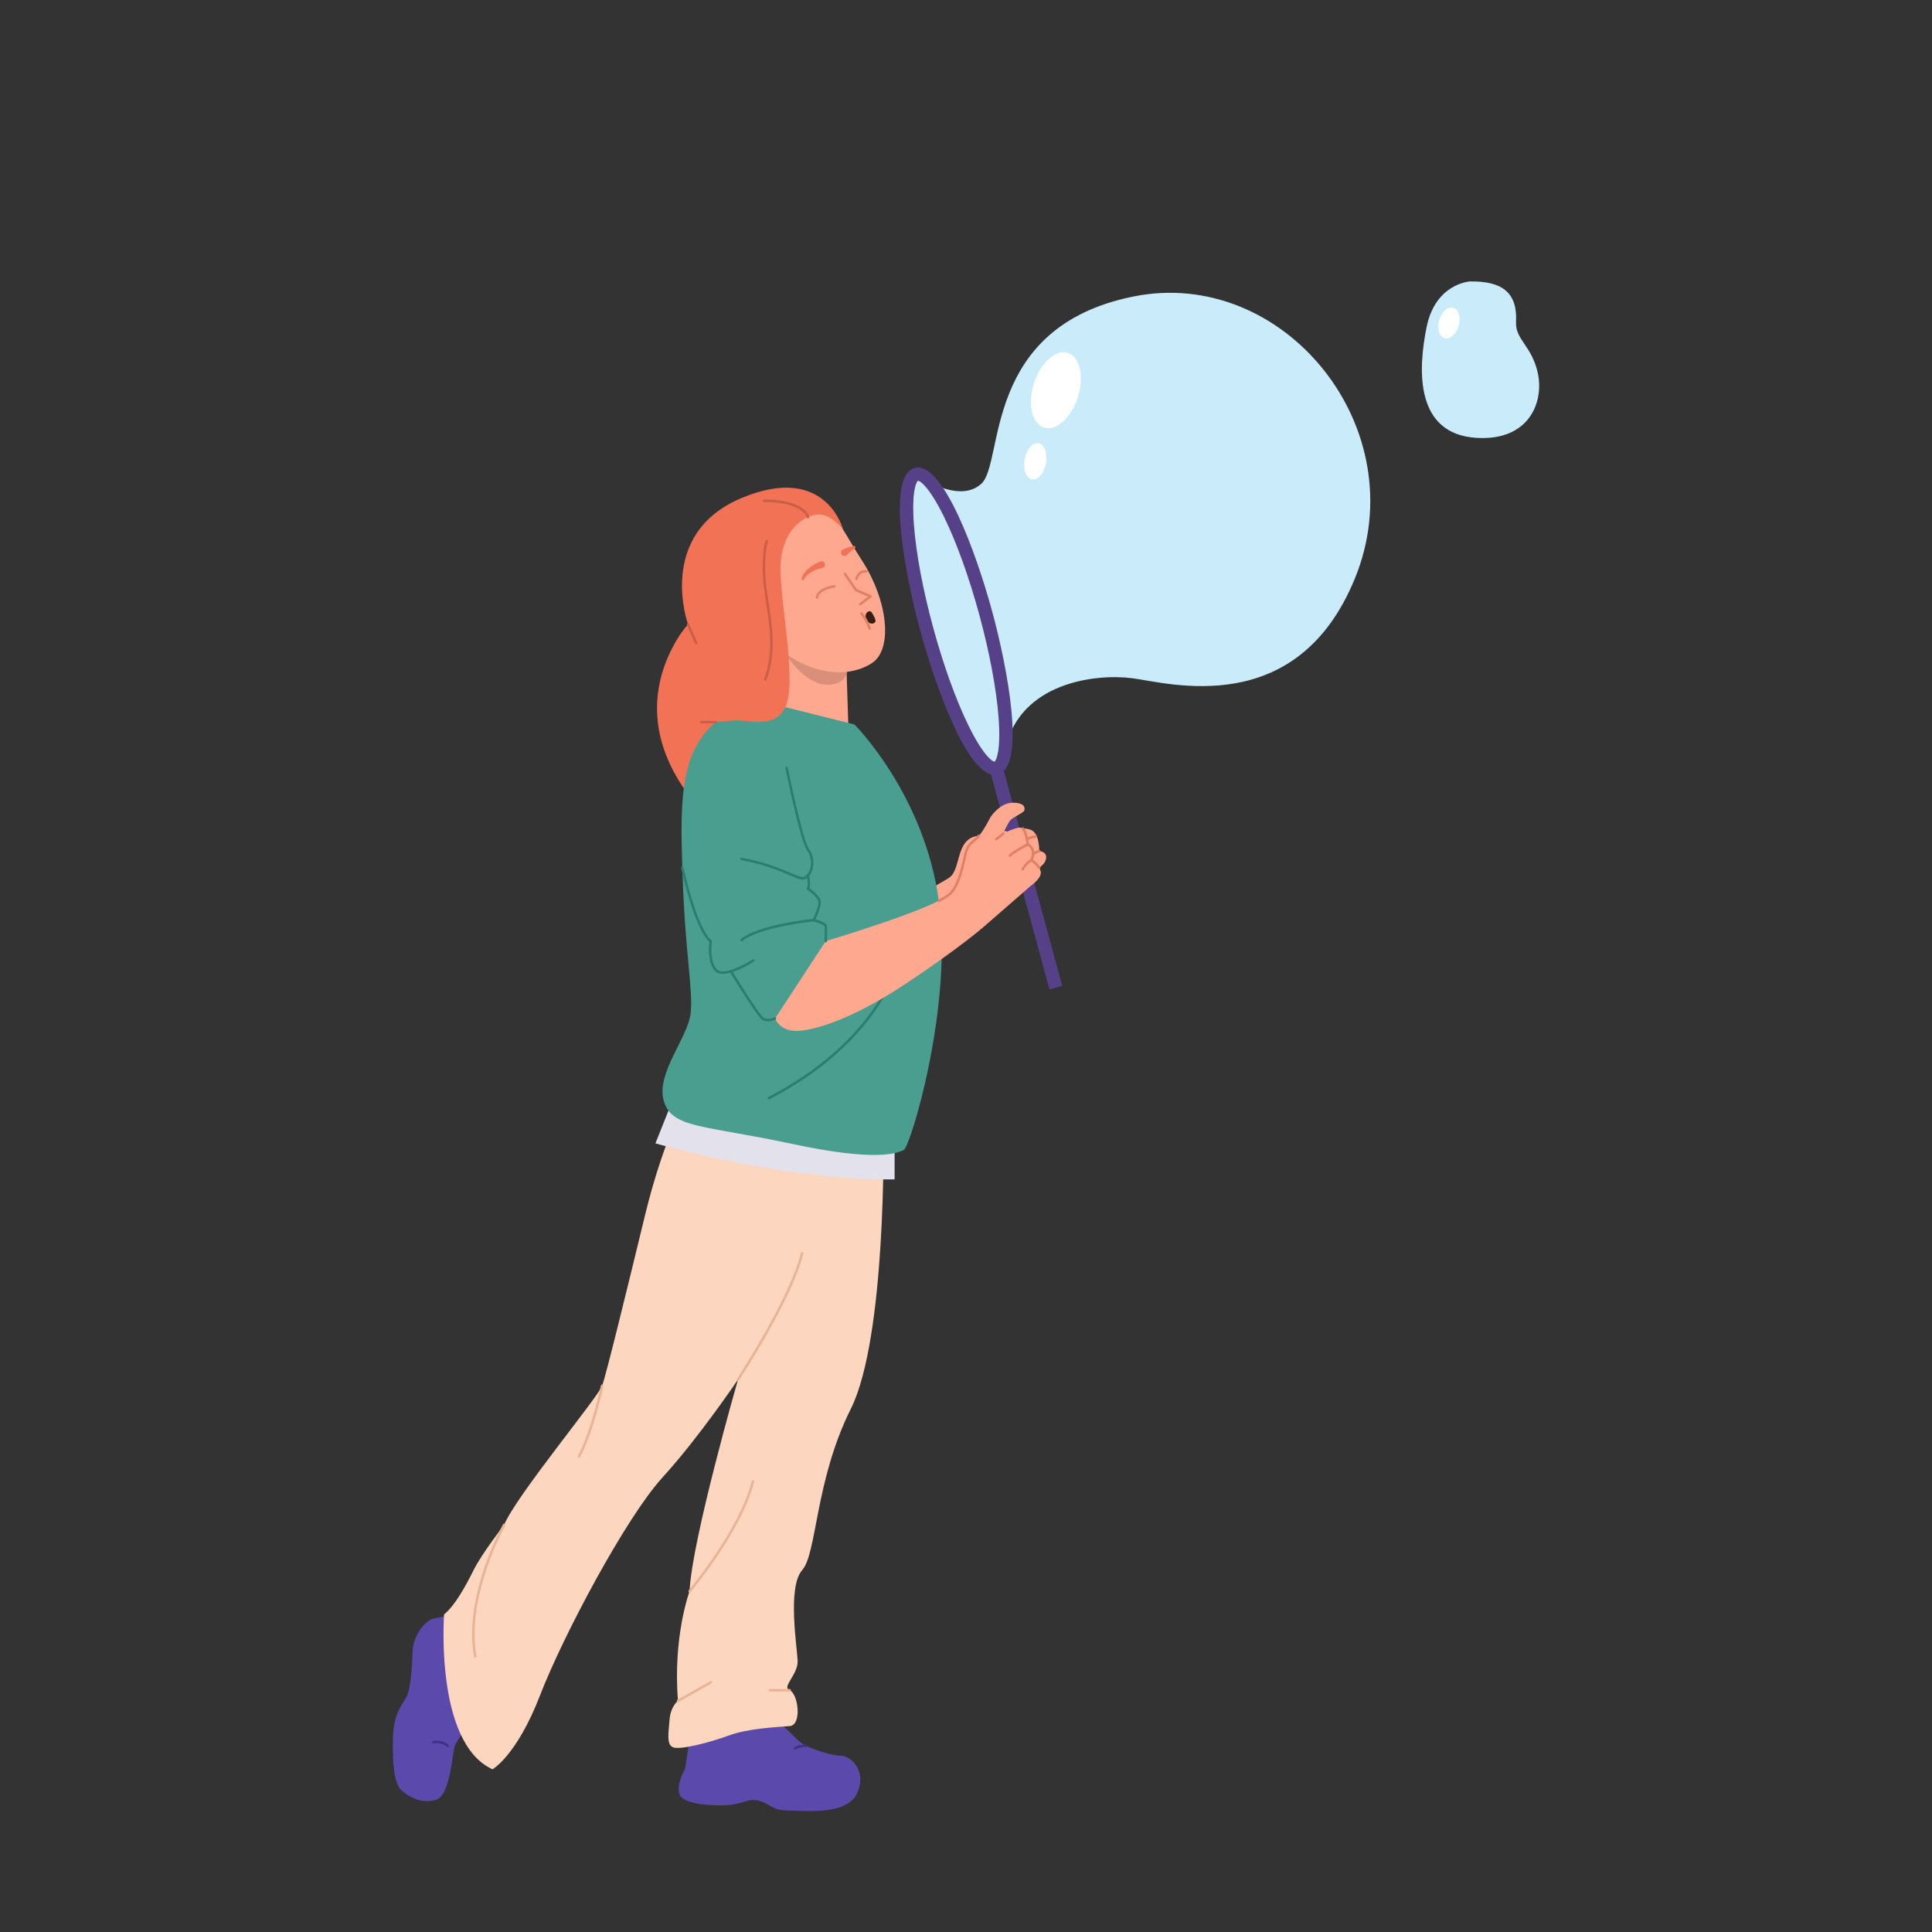 <?xml version="1.0" encoding="utf-8"?>
<svg xmlns="http://www.w3.org/2000/svg" enable-background="new 0 0 2001 2001" viewBox="0 0 2001 2001">
  <rect x="0" y="0" width="2001" height="2001" fill="#333333" stroke="none"/>
  <g>
    <path d="M949.032,491.279c0,0,43.027,31.674,67.254,9.844c24.227-21.83,0-162.268,157.631-194.043&#xA;		c155.869-31.42,293.217,136.792,229.213,292.405c-60.221,146.417-192.83,107.808-230.426,102.957&#xA;		c-37.596-4.851-116.586,3.982-131.702,73.893c-15.116,69.911,0,0,0,0s-9.234,34.209-24.717,10.035&#xA;		C1000.803,762.195,910.913,578.456,949.032,491.279L949.032,491.279z" fill="#caebfa"/>
    <path d="M1522.333,291.522c0,0-35.451,1.98-44.707,46.938c-9.256,44.957-12,111.115,51.569,115.038&#xA;		c54.87,3.386,70.196-37.485,63.469-67.436c-6.381-28.412-23.436-34.216-22.479-52.891&#xA;		C1571.719,303.26,1555.966,290.877,1522.333,291.522z" fill="#caebfa"/>
    <path d="M1510.781,337.262c-2.363,8.775-8.806,14.67-14.391,13.165c-5.585-1.504-8.196-9.837-5.833-18.612&#xA;		c2.363-8.775,8.806-14.67,14.391-13.166C1510.532,320.154,1513.144,328.487,1510.781,337.262z" fill="#fff"/>
    <ellipse cx="1093.612" cy="404.107" fill="#fff" rx="40.601" ry="23.866" transform="rotate(-72.391 1093.652 404.13)"/>
    <path d="M1083.294,479.694c-1.855,10.38-8.304,17.91-14.406,16.82c-6.101-1.09-9.544-10.389-7.689-20.768&#xA;		c1.855-10.38,8.304-17.91,14.406-16.82C1081.706,460.016,1085.149,469.314,1083.294,479.694z" fill="#fff"/>
    <path d="M948.885,928.081c0,0,20.714-10.541,33.946-18.859c13.232-8.318,5.917-41.436,31.171-43.665&#xA;		c25.254-2.228,40.948-11.282,53.807-5.979c9.183,3.787,8.497,21.894,8.497,21.894s10.623,0.482,6.099,10.853&#xA;		c-4.524,10.371-55.822,35.756-55.822,35.756s-4.755,19.574-10.298,21.479c-5.543,1.905-46.278,16.992-46.278,16.992&#xA;		L948.885,928.081z" fill="#ffa890"/>
    <g>
      <path d="M1066.006,888.367c-0.412,0-0.816-0.197-1.066-0.561c-0.402-0.588-0.252-1.391,0.337-1.795&#xA;			c7.895-5.403,10.418-5.882,11.113-5.826c0.712,0.045,1.25,0.66,1.204,1.371c-0.045,0.674-0.597,1.191-1.259,1.207&#xA;			c-0.219,0.03-2.402,0.452-9.602,5.379C1066.511,888.295,1066.257,888.367,1066.006,888.367z" fill="#e28065"/>
    </g>
    <g>
      <path d="M1054.547,874.41c-0.455,0-0.897-0.242-1.132-0.669c-0.344-0.625-0.115-1.41,0.51-1.753&#xA;			c10.517-5.778,18.473-6.934,18.807-6.981c0.7-0.106,1.357,0.395,1.455,1.099c0.099,0.706-0.392,1.358-1.098,1.459&#xA;			c-0.077,0.01-7.852,1.154-17.922,6.685C1054.971,874.36,1054.757,874.41,1054.547,874.41z" fill="#e28065"/>
    </g>
    <g>
      <path d="M1030.124,802.583c-28.616,0-61.525-92.413-76.938-149.084&#xA;			c-16.035-58.96-35.335-160.874-5.961-168.863c29.361-7.983,64.348,89.661,80.384,148.622&#xA;			c16.035,58.96,35.335,160.873,5.961,168.863C1032.431,802.432,1031.28,802.583,1030.124,802.583z M950.841,497.929&#xA;			c-0.02,0-0.039,0.001-0.058,0.002c-1.828,0.973-6.78,11.507-4.221,45.605c2.217,29.527,9.287,67.297,19.909,106.351&#xA;			c10.621,39.052,23.654,75.2,36.697,101.783c14.932,30.433,24.502,37.159,26.787,37.159c0.02,0,0.038-0.001,0.058-0.002&#xA;			c1.828-0.973,6.779-11.508,4.22-45.605c-2.217-29.526-9.287-67.3-19.908-106.35l0,0c-10.621-39.053-23.654-75.2-36.697-101.783&#xA;			C962.696,504.655,953.126,497.929,950.841,497.929z" fill="#564087"/>
    </g>
    <g>
      <rect fill="#564087" height="235.671" transform="rotate(-15.212 1062.846 909.279)" width="13.767" x="1055.805" y="791.35"/>
    </g>
    <path d="M716.823,1785.883l-7.444,46.606c0,0-9.305,15.734-5.583,25.969&#xA;		c3.722,10.235,32.566,12.096,49.314,11.165c16.748-0.93,21.4-7.444,32.566-4.652c11.165,2.791,13.957,10.235,30.705,10.235&#xA;		c16.748,0,61.41,5.583,71.645-18.609c10.235-24.192-8.374-38.149-16.748-38.149c-8.374,0-24.192-4.652-36.288-10.235&#xA;		c-12.096-5.583-21.145-23.261-38.021-28.844C780.093,1773.787,716.823,1785.883,716.823,1785.883z" fill="#5b49ab"/>
    <path d="M478.728,1669.534c0,0-17.95,4.986-28.421,6.482c-10.471,1.496-22.438,18.947-22.936,33.906&#xA;		c-0.499,14.959-1.995,39.889-6.482,47.867c-4.488,7.978-13.463,16.953-13.961,43.38c-0.499,26.427,1.431,46.719,8.91,53.2&#xA;		c7.479,6.482,20.109,14.271,35.566,9.784c15.457-4.488,16.854-49.521,19.845-56.502c2.992-6.981,42.881-65.319,42.881-65.319&#xA;		L478.728,1669.534z" fill="#5b49ab"/>
    <g>
      <path d="M823.351,1812.317c-0.392,0-0.78-0.178-1.034-0.516c-0.428-0.572-0.312-1.38,0.259-1.807&#xA;			c4.968-3.724,12.228-3.092,12.534-3.067c0.709,0.067,1.229,0.694,1.164,1.405c-0.065,0.709-0.707,1.212-1.403,1.166&#xA;			c-0.067-0.007-6.585-0.56-10.747,2.559C823.892,1812.233,823.621,1812.317,823.351,1812.317z" fill="#413380"/>
    </g>
    <g>
      <path d="M463.715,1809.455c-0.312,0-0.625-0.113-0.873-0.339c-5.44-4.993-13.717-3.443-13.799-3.428&#xA;			c-0.703,0.134-1.377-0.319-1.515-1.015c-0.138-0.699,0.315-1.378,1.013-1.516c0.391-0.079,9.627-1.832,16.047,4.057&#xA;			c0.525,0.482,0.56,1.299,0.078,1.823C464.411,1809.314,464.063,1809.455,463.715,1809.455z" fill="#413380"/>
    </g>
    <path d="M710.928,1137.352c0,0-24.008,43.651-42.559,120.039c-18.552,76.389-40.377,165.872-44.742,177.876&#xA;		c-4.365,12.004-89.484,114.583-101.488,144.047c0,0-22.917,29.464-31.647,46.924c-8.73,17.46-19.643,37.103-30.555,45.833&#xA;		c0,0-9.821,133.135,50.198,160.416c0,0,25.099-14.187,49.107-76.389c24.008-62.202,89.072-184.424,126.926-225.892&#xA;		c37.855-41.468,78.232-101.488,78.232-101.488s-48.016,166.964-50.198,219.344c0,0-17.46,46.925-12.004,113.492&#xA;		c0,0-7.639,5.456-8.73,19.643c-1.091,14.187-3.274,25.099,3.274,28.373c6.548,3.274,37.103-4.365,57.837-12.004&#xA;		c20.734-7.639,50.198-8.73,63.293-9.821c13.095-1.091,8.73-33.829,0-37.103c-8.73-3.274,8.891-16.369,8.265-30.555&#xA;		c-0.626-14.187-10.776-76.389,4.666-93.849c15.442-17.46,13.26-92.758,50.363-166.964c37.103-74.206,33.829-284.82,33.829-284.82&#xA;		L710.928,1137.352z" fill="#fdd6bf"/>
    <g>
      <path d="M764.399,1430.012c-0.244,0-0.49-0.069-0.708-0.212c-0.596-0.391-0.76-1.193-0.369-1.788&#xA;			c0.548-0.834,54.959-83.906,66.226-130.411c0.167-0.691,0.857-1.121,1.559-0.95c0.692,0.166,1.118,0.865,0.95,1.558&#xA;			c-11.371,46.939-66.028,130.384-66.579,131.221C765.23,1429.807,764.819,1430.012,764.399,1430.012z" fill="#e8b495"/>
    </g>
    <g>
      <path d="M599.536,1509.974c-0.211,0-0.424-0.052-0.621-0.16c-0.625-0.344-0.853-1.129-0.509-1.753&#xA;			c13.798-25.084,23.858-72.581,23.958-73.058c0.147-0.699,0.835-1.141,1.528-0.998c0.697,0.146,1.144,0.83,0.998,1.529&#xA;			c-0.101,0.481-10.238,48.349-24.222,73.77C600.433,1509.731,599.992,1509.974,599.536,1509.974z" fill="#e8b495"/>
    </g>
    <g>
      <path d="M492.23,1716.922c-0.611,0-1.154-0.435-1.268-1.057c-11.448-62.333,29.634-136.439,30.051-137.18&#xA;			c0.348-0.624,1.134-0.839,1.757-0.494c0.622,0.35,0.843,1.136,0.493,1.758c-0.412,0.733-41.041,74.043-29.762,135.449&#xA;			c0.129,0.701-0.335,1.375-1.037,1.502C492.386,1716.915,492.307,1716.922,492.23,1716.922z" fill="#e8b495"/>
    </g>
    <g>
      <path d="M714.201,1649.355c-0.294,0-0.59-0.101-0.833-0.304c-0.544-0.46-0.612-1.276-0.152-1.82&#xA;			c0.529-0.625,52.986-63.094,65.366-113.308c0.17-0.692,0.871-1.107,1.562-0.945c0.691,0.172,1.114,0.871,0.944,1.563&#xA;			c-12.525,50.804-65.369,113.727-65.9,114.357C714.932,1649.201,714.568,1649.355,714.201,1649.355z" fill="#e8b495"/>
    </g>
    <g>
      <path d="M702.199,1762.847c-0.451,0-0.889-0.237-1.126-0.659c-0.349-0.62-0.129-1.408,0.492-1.756&#xA;			l33.977-19.099c0.621-0.35,1.409-0.129,1.758,0.492c0.349,0.62,0.128,1.408-0.492,1.756l-33.977,19.099&#xA;			C702.63,1762.793,702.413,1762.847,702.199,1762.847z" fill="#e8b495"/>
    </g>
    <g>
      <path d="M817.872,1751.935h-20.271c-0.713,0-1.291-0.578-1.291-1.291s0.578-1.291,1.291-1.291h20.271&#xA;			c0.712,0,1.291,0.578,1.291,1.291S818.585,1751.935,817.872,1751.935z" fill="#e8b495"/>
    </g>
    <path d="M712.66,646.795c0,0-83.327,89.663,18.316,197.774s45.277-160.78,45.277-160.78L712.66,646.795&#xA;		L712.66,646.795z" fill="#f17255"/>
    <polygon fill="#ffa890" points="879.858 789.45 808.695 789.45 811.764 694.511 813.319 646.795 875.234 646.795 877.526 717.55"/>
    <path d="M871.978,674.45h-60.214c0,0,21.107,36.22,46.815,34.745c26.159-1.5,17.857-25.292,17.857-25.292&#xA;		L871.978,674.45z" fill="#d98f7a"/>
    <path d="M787.656,534.789c-50.662,37.382-29.578,69.8-1.067,113.391&#xA;		c28.511,43.59,83.254,60.411,116.661,38.472c21.217-13.934,17.231-63.809-11.28-107.399&#xA;		C863.46,535.662,850.792,488.202,787.656,534.789z" fill="#ffa890"/>
    <g>
      <path d="M779.019,673.309c13.539,6.843,28.029,5.436,32.365-3.142c4.336-8.578-3.125-21.079-16.665-27.922&#xA;			c-13.539-6.843-28.029-5.436-32.365,3.142C758.019,653.965,765.48,666.466,779.019,673.309z" fill="#ffa890"/>
      <g>
        <path d="M796.322,667.328c-0.19,0-0.382-0.042-0.564-0.13c-16.383-7.974-13.307-20.607-13.274-20.734&#xA;				c0.178-0.69,0.882-1.107,1.574-0.923c0.688,0.179,1.102,0.881,0.925,1.569c-0.113,0.45-2.496,10.758,11.904,17.767&#xA;				c0.641,0.312,0.908,1.084,0.596,1.725C797.26,667.062,796.8,667.328,796.322,667.328z" fill="#e28065"/>
      </g>
    </g>
    <path d="M904.948,637.893c1.657,3.31,2.967,6.153,0.26,7.507c-2.707,1.355-6.244-0.23-7.901-3.54&#xA;		c-1.657-3.31-0.806-7.091,1.901-8.446C901.915,632.06,903.291,634.583,904.948,637.893z" fill="#371d14"/>
    <g>
      <path d="M891.03,627.051c-0.386,0-0.767-0.172-1.022-0.501c-0.436-0.564-0.333-1.375,0.231-1.811&#xA;			l8.839-6.835l-12.917-5.47c-0.227-0.096-0.421-0.255-0.56-0.457l-11.552-16.81c-0.403-0.587-0.255-1.391,0.333-1.795&#xA;			c0.589-0.404,1.391-0.253,1.795,0.333l11.339,16.499l14.601,6.183c0.422,0.178,0.718,0.568,0.776,1.023&#xA;			c0.059,0.454-0.128,0.906-0.49,1.187l-10.583,8.184C891.584,626.962,891.306,627.051,891.03,627.051z" fill="#e28065"/>
    </g>
    <path d="M830.314,599.199c0.291-1.345,0.721-2.295,1.26-3.327c0.523-1.011,1.156-1.94,1.828-2.839&#xA;		c1.36-1.786,2.97-3.34,4.686-4.731c1.705-1.425,3.563-2.598,5.448-3.735l2.896-1.547l2.969-1.377&#xA;		c1.734-0.805,3.791-0.051,4.596,1.682c0.805,1.734,0.051,3.791-1.682,4.596c-0.179,0.083-0.361,0.149-0.545,0.2l-0.168,0.044&#xA;		l-2.818,0.753l-2.761,0.906c-1.79,0.697-3.59,1.43-5.241,2.386c-1.671,0.927-3.263,2.002-4.647,3.283&#xA;		c-0.682,0.644-1.344,1.32-1.905,2.058c-0.566,0.696-1.098,1.59-1.373,2.223l-0.094,0.217c-0.285,0.654-1.046,0.954-1.7,0.669&#xA;		C830.487,600.406,830.186,599.788,830.314,599.199z" fill="#f17255"/>
    <path d="M885.373,567.889c-3.094,1.938-5.82,4.316-8.309,6.888c-1.349,1.393-3.571,1.429-4.964,0.08&#xA;		c-1.393-1.349-1.429-3.571-0.08-4.964c0.317-0.327,0.681-0.579,1.072-0.756l0.069-0.03c3.637-1.633,7.426-2.953,11.291-3.655&#xA;		c0.72-0.131,1.409,0.347,1.54,1.067c0.1,0.548-0.153,1.078-0.597,1.358L885.373,567.889z" fill="#f17255"/>
    <g>
      <path d="M900.707,652.264c-0.555,0-1.067-0.36-1.235-0.919c-2.516-8.372-8.181-15.066-8.237-15.133&#xA;			c-0.463-0.541-0.4-1.356,0.142-1.819c0.541-0.465,1.355-0.399,1.819,0.141c0.246,0.288,6.071,7.158,8.748,16.068&#xA;			c0.205,0.682-0.182,1.402-0.865,1.607C900.956,652.246,900.83,652.264,900.707,652.264z" fill="#e28065"/>
    </g>
    <g>
      <path d="M846.22,620.13c-0.044,0-0.088-0.003-0.133-0.007c-0.709-0.072-1.225-0.706-1.153-1.415&#xA;			c1.05-10.292,18.396-12.554,19.135-12.644c0.711-0.082,1.351,0.414,1.439,1.122c0.087,0.708-0.414,1.352-1.122,1.439&#xA;			c-0.161,0.02-16.042,2.092-16.883,10.346C847.434,619.635,846.873,620.13,846.22,620.13z" fill="#e28065"/>
    </g>
    <g>
      <path d="M886.999,600.775c-0.121,0-0.244-0.018-0.365-0.053c-0.682-0.202-1.073-0.918-0.873-1.601&#xA;			c1.042-3.547,4.846-9.9,11.789-8.54c0.699,0.136,1.155,0.814,1.018,1.514c-0.136,0.7-0.808,1.159-1.514,1.018&#xA;			c-6.353-1.235-8.719,6.41-8.817,6.737C888.07,600.411,887.557,600.775,886.999,600.775z" fill="#e28065"/>
    </g>
    <path d="M697.504,1137.352l-18.673,46.843c0,0,132.579,38.591,247.731,37.346v-48.55L697.504,1137.352z" fill="#e2e1ec"/>
    <path d="M796.323,728.142l88.59,22.177c0,0,71.525,71.15,87.233,181.109&#xA;		c15.708,109.959-29.569,256.879-36.037,259.651s-25.873,12.936-116.427-6.468c-90.554-19.404-123.953-15.708-132.202-44.353&#xA;		s25.015-65.606,27.788-90.554c2.772-24.948-5.544-60.062-8.316-143.224c-2.772-83.162-4.62-144.148,56.366-171.869L796.323,728.142&#xA;		z" fill="#4a9e90"/>
    <g>
      <path d="M796.324,1138.642c-0.467,0-0.918-0.254-1.147-0.697c-0.328-0.634-0.08-1.412,0.553-1.739&#xA;			c107.396-55.582,129.379-129.806,129.589-130.549c0.194-0.687,0.911-1.086,1.592-0.892c0.686,0.193,1.086,0.904,0.893,1.591&#xA;			c-0.212,0.753-22.421,76.006-130.888,132.142C796.726,1138.595,796.524,1138.642,796.324,1138.642z" fill="#2a7d6f"/>
    </g>
    <path d="M873.186,548.438c0,0-13.633-18.133-28.46-15.341c-14.826,2.791-32.811,16.749-36.031,47.454&#xA;		c-3.22,30.706,15.622,114.449,6.55,146.55c-9.072,32.101-43.965,16.051-58.271,19.54c0,0-34.544,1.396-46.408,9.072&#xA;		c-11.864,7.677-20.936-22.331-20.936-22.331s-12.561-46.162,23.029-86.586c0,0-34.019-93.844,55.829-131.198&#xA;		C855.646,479.362,873.186,548.438,873.186,548.438z" fill="#f17255"/>
    <path d="M855.222,974.746l-52.527,80.22c0,0,4.072,11.142,18.927,12.627&#xA;		c14.856,1.485,55.561-8.683,112.902-46.424c61.455-40.448,86.905-63.507,86.905-63.507l46.052-40.11&#xA;		c0,0,11.885-8.171,10.399-14.856c-1.486-6.685-9.656-11.884-9.656-11.884s5.942-10.399-3.714-16.341c0,0-1.486-12.627-5.199-16.341&#xA;		c-3.714-3.714-20.055,5.2-20.055,5.2s4.457-11.142,7.428-14.113c2.971-2.971,13.37-7.428,14.113-9.656&#xA;		c0.743-2.228,1.486-8.17-11.884-8.17s-23.026,14.855-23.026,14.855s-6.685,13.37-11.884,19.312&#xA;		c-5.199,5.942-9.656,7.114-12.627,14.327c-2.971,7.213-6.036,37.514-19.127,47.263&#xA;		C960.306,943.487,855.222,974.746,855.222,974.746z" fill="#ffa890"/>
    <g>
      <path d="M972.361,934.251c-0.472,0-0.927-0.26-1.154-0.711c-0.32-0.635-0.065-1.412,0.572-1.733&#xA;			c4.207-2.119,7.47-4.035,9.698-5.695c9.313-6.935,13.419-25.028,16.136-37c0.981-4.327,1.757-7.747,2.57-9.718&#xA;			c2.016-4.894,4.764-7.245,7.673-9.735c1.651-1.413,3.359-2.874,5.176-4.951c0.471-0.534,1.285-0.59,1.821-0.121&#xA;			c0.537,0.469,0.592,1.286,0.122,1.822c-1.939,2.217-3.8,3.808-5.441,5.211c-2.897,2.479-5.185,4.438-6.965,8.759&#xA;			c-0.729,1.769-1.522,5.262-2.438,9.305c-2.801,12.342-7.033,30.994-17.111,38.499c-2.347,1.749-5.737,3.744-10.078,5.931&#xA;			C972.754,934.207,972.556,934.251,972.361,934.251z" fill="#e28065"/>
    </g>
    <g>
      <path d="M1076.307,900.183c-0.438,0-0.865-0.224-1.107-0.627c-2.655-4.423-7.618-7.623-7.668-7.655&#xA;			c-0.578-0.37-0.766-1.129-0.428-1.728c0.216-0.381,5.189-9.399-3.269-14.604c-0.336-0.207-0.559-0.556-0.605-0.948&#xA;			c-0.4-3.39-2.047-12.797-4.831-15.58c-0.504-0.504-0.504-1.321,0-1.825c0.504-0.504,1.321-0.504,1.825,0&#xA;			c3.563,3.563,5.121,13.683,5.492,16.494c7.21,4.82,6.117,12.449,4.173,16.681c1.712,1.237,5.279,4.096,7.524,7.836&#xA;			c0.367,0.612,0.169,1.403-0.443,1.771C1076.762,900.124,1076.533,900.183,1076.307,900.183z" fill="#e28065"/>
    </g>
    <g>
      <path d="M1059.311,901.5c-0.208,0-0.417-0.05-0.612-0.155c-0.628-0.338-0.862-1.121-0.523-1.749&#xA;			c3.654-6.772,9.207-9.797,9.441-9.922c0.629-0.335,1.407-0.099,1.744,0.528c0.337,0.627,0.101,1.408-0.525,1.748&#xA;			c-0.05,0.027-5.119,2.813-8.388,8.873C1060.214,901.255,1059.77,901.5,1059.311,901.5z" fill="#e28065"/>
    </g>
    <g>
      <path d="M1045.939,887.497c-0.319,0-0.639-0.118-0.889-0.355c-0.517-0.491-0.538-1.308-0.047-1.825&#xA;			c3.85-4.053,18.295-11.666,18.908-11.989c0.629-0.334,1.41-0.091,1.743,0.543c0.331,0.63,0.088,1.412-0.543,1.743&#xA;			c-0.146,0.077-14.678,7.734-18.236,11.481C1046.621,887.362,1046.28,887.497,1045.939,887.497z" fill="#e28065"/>
    </g>
    <g>
      <path d="M1031.765,870.533c-0.381,0-0.76-0.168-1.014-0.491c-0.441-0.56-0.346-1.371,0.214-1.813&#xA;			l7.493-5.914c0.561-0.44,1.371-0.346,1.813,0.214c0.441,0.56,0.346,1.371-0.213,1.813l-7.493,5.914&#xA;			C1032.327,870.443,1032.045,870.533,1031.765,870.533z" fill="#e28065"/>
    </g>
    <g>
      <path d="M748.671,1008.668c-3.272,0.002-6.104-0.84-8.065-2.949c-8.282-8.919-6.354-26.361-5.815-30.181&#xA;			c-16.11-14.572-28.827-74.186-29.367-76.745c-0.147-0.698,0.299-1.381,0.997-1.528c0.699-0.156,1.382,0.297,1.529,0.996&#xA;			c0.132,0.625,13.36,62.669,29.051,75.779c0.351,0.294,0.521,0.753,0.445,1.205c-0.034,0.197-3.217,19.812,5.051,28.715&#xA;			c6.613,7.129,29.043-5.065,37.126-10.362c0.597-0.39,1.397-0.225,1.787,0.371c0.391,0.597,0.224,1.397-0.372,1.786&#xA;			C780.041,996.412,761.163,1008.668,748.671,1008.668z" fill="#2a7d6f"/>
    </g>
    <g>
      <path d="M795.454,1057.758c-2.116,0-4.35-0.427-6.268-1.724c-5.082-3.435-30.439-44.664-33.313-49.354&#xA;			c-0.372-0.607-0.182-1.401,0.426-1.775c0.608-0.373,1.402-0.183,1.776,0.427c11.171,18.225,29.061,46.199,32.557,48.564&#xA;			c4.343,2.934,11.48-0.088,11.551-0.116c0.653-0.282,1.412,0.018,1.696,0.672c0.282,0.654-0.017,1.413-0.671,1.697&#xA;			C802.985,1056.248,799.43,1057.758,795.454,1057.758z" fill="#2a7d6f"/>
    </g>
    <g>
      <path d="M831.728,911.004c-3.211,0-8.478-2.134-20.472-7.278c-21.695-9.305-43.264-12.748-43.48-12.782&#xA;			c-0.704-0.111-1.186-0.771-1.075-1.475c0.11-0.703,0.777-1.178,1.474-1.076c0.219,0.035,22.095,3.522,44.099,12.96&#xA;			c19.461,8.349,19.821,7.999,22.641,5.287c0.32-0.308,0.667-0.64,1.057-0.993c3.799-3.432,6.615-15.531-0.183-25.008&#xA;			c-7.097-9.895-21.712-81.844-22.332-84.902c-0.141-0.699,0.311-1.38,1.009-1.521c0.7-0.143,1.38,0.31,1.521,1.008&#xA;			c0.151,0.744,15.122,74.463,21.899,83.909c7.396,10.31,4.787,23.939-0.183,28.43c-0.37,0.333-0.697,0.649-0.999,0.939&#xA;			C835.052,910.088,833.831,911.004,831.728,911.004z" fill="#2a7d6f"/>
    </g>
    <g>
      <path d="M767.976,975.034c-0.368,0-0.733-0.156-0.988-0.461c-0.459-0.544-0.389-1.359,0.156-1.818&#xA;			c17.298-14.557,67.912-20.266,74.863-20.988c1.952-4.038,5.997-13.469,5.572-17.725c-0.43-4.299-8.416-10.498-11.457-12.525&#xA;			c-0.567-0.376-0.743-1.129-0.403-1.719c1.301-2.252,0.599-9.135-0.149-12.945c-0.138-0.699,0.318-1.378,1.018-1.516&#xA;			c0.701-0.123,1.378,0.319,1.515,1.018c0.199,1.01,1.755,9.287,0.335,13.622c2.902,2.047,11.16,8.324,11.708,13.809&#xA;			c0.616,6.156-5.866,19.215-6.142,19.768c-0.198,0.398-0.587,0.666-1.029,0.708c-0.564,0.056-56.586,5.672-74.169,20.469&#xA;			C768.564,974.935,768.269,975.034,767.976,975.034z M842.849,952.979h0.018H842.849z" fill="#2a7d6f"/>
    </g>
    <g>
      <path d="M855.223,976.037c-0.017,0-0.035,0-0.052-0.002c-0.712-0.027-1.266-0.627-1.239-1.339&#xA;			c0.139-3.501,0.411-13.086,0.018-15.377c-0.294-1.133-5.746-3.563-11.436-5.094c-0.688-0.187-1.096-0.894-0.911-1.583&#xA;			c0.184-0.687,0.891-1.097,1.581-0.911c3.809,1.025,12.73,3.773,13.31,7.151c0.519,3.027,0.038,15.39,0.018,15.915&#xA;			C856.484,975.493,855.912,976.037,855.223,976.037z" fill="#2a7d6f"/>
    </g>
    <g>
      <path d="M741.583,749.182h-15.357c-0.713,0-1.291-0.578-1.291-1.291c0-0.713,0.578-1.291,1.291-1.291&#xA;			h15.357c0.713,0,1.291,0.578,1.291,1.291C742.873,748.604,742.295,749.182,741.583,749.182z" fill="#c95f47"/>
    </g>
    <g>
      <path d="M721.015,667.328c-0.499,0-0.974-0.29-1.185-0.776l-8.354-19.242&#xA;			c-0.284-0.654,0.016-1.414,0.67-1.698c0.657-0.283,1.415,0.016,1.698,0.67l8.354,19.242c0.284,0.654-0.016,1.414-0.67,1.698&#xA;			C721.36,667.294,721.186,667.328,721.015,667.328z" fill="#c95f47"/>
    </g>
    <g>
      <path d="M792.668,705.077c-0.148,0-0.298-0.025-0.445-0.079c-0.669-0.246-1.012-0.987-0.766-1.657&#xA;			c9.995-27.208,5.811-54.376,2.121-78.346c-1.256-8.157-2.443-15.862-3.024-23.167c-2.298-28.873,2.189-41.21,2.38-41.721&#xA;			c0.25-0.667,0.992-1.006,1.659-0.754c0.667,0.249,1.006,0.992,0.758,1.66c-0.045,0.121-4.469,12.417-2.225,40.61&#xA;			c0.574,7.21,1.754,14.869,3.002,22.979c3.738,24.279,7.975,51.797-2.249,79.63C793.687,704.753,793.194,705.077,792.668,705.077z" fill="#c95f47"/>
    </g>
    <g>
      <path d="M836.835,536.875c-0.609,0-1.15-0.433-1.266-1.051c-0.048-0.224-3.699-15.602-44.385-15.984&#xA;			c-0.713-0.007-1.286-0.59-1.279-1.302c0.007-0.713,0.595-1.263,1.302-1.279c43.225,0.406,46.77,17.376,46.9,18.098&#xA;			c0.126,0.702-0.34,1.373-1.042,1.499C836.988,536.868,836.91,536.875,836.835,536.875z" fill="#c95f47"/>
    </g>
  </g>
</svg>